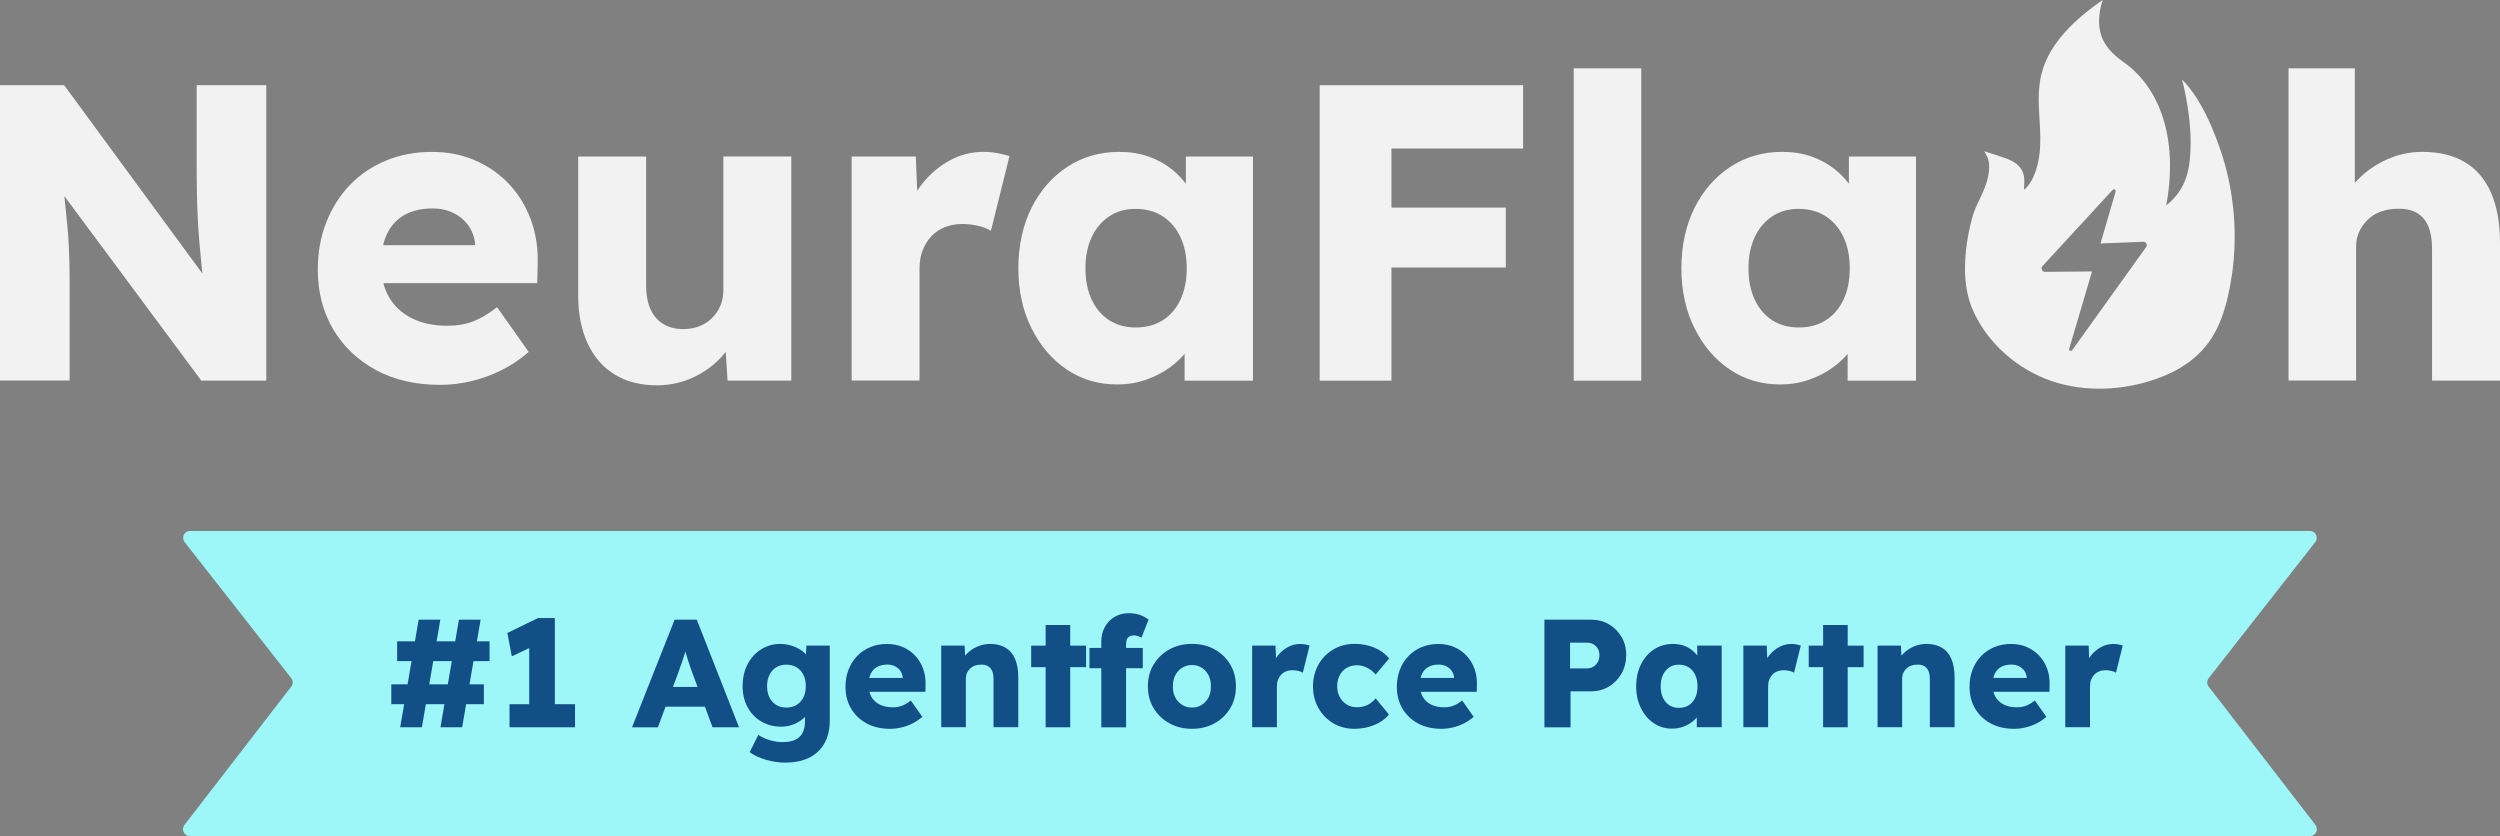 <?xml version="1.0" encoding="UTF-8"?>
<svg id="Layer_2" data-name="Layer 2" xmlns="http://www.w3.org/2000/svg" viewBox="0 0 612.19 204.73">
  <rect x="0" y="0" width="612.19" height="204.73" fill="#808080" stroke="none"/>
  <defs>
    <style>
      .cls-1 {
        fill: #124f87;
      }

      .cls-2 {
        fill: #f2f2f2;
      }

      .cls-3 {
        fill: #9df7f9;
      }
    </style>
  </defs>
  <g id="Layer_2-2" data-name="Layer 2">
    <path class="cls-2" d="M546.54,48.41c-.63-4.35-1.7-8.65-3.19-12.79-1.92-5.33-4.47-11.14-8.3-15.39-.24-.26-.48-.52-.72-.76.3,1.09.54,2.21.76,3.32.93,4.58,1.51,9.3,1.3,13.98-.11,2.65-.41,5.35-1.48,7.81-.98,2.26-2.5,4.22-4.47,5.71.69-3.4.99-6.9.94-10.38-.12-7.29-2.02-14.75-6.76-20.44-1.28-1.54-2.75-2.95-4.38-4.09-2.07-1.45-4.06-3.18-5.21-5.5-1.32-2.65-1.21-5.82-.49-8.63.11-.41.24-.82.35-1.23v-.02c-.08.06-.17.12-.25.18-2.74,1.9-5.38,3.98-7.72,6.36-3.76,3.81-6.58,8.14-7.4,13.53-.57,3.8-.14,7.68.04,11.52.12,2.63.11,5.31-.43,7.91-.48,2.34-1.53,5.48-3.52,6.98.1-1.9.37-3.7-.86-5.36-1.13-1.52-3.04-2.19-4.84-2.78-1.34-.44-2.68-.88-4.02-1.32.46.82.95,1.59,1.1,2.54.36,2.2-.27,4.63-1.08,6.67-.5,1.28-1.11,2.51-1.71,3.75-.59,1.22-.99,2.35-1.34,3.66-.49,1.85-.89,3.73-1.17,5.63-.84,5.71-.85,11.75,1.59,17.07,2.06,4.49,5.27,8.42,9.13,11.49,3.42,2.72,7.37,4.78,11.56,5.98,8.28,2.37,17.61,1.57,25.57-1.6,1.05-.42,2.08-.89,3.08-1.42,2.91-1.54,5.55-3.58,7.6-6.13.53-.65,1.01-1.33,1.45-2.03q.19-.31,0,0c2.52-4,3.72-8.68,4.55-13.33.69-3.83,1.02-7.73,1-11.62,0-1.63-.07-3.27-.2-4.89-.11-1.46-.28-2.92-.49-4.37h.01,0ZM525.53,60.51l-18.09,25.23c-.22.3-.64.18-.74-.1h0s-.01-.04-.02-.06v-.1s0-.06.02-.09h0l5.59-18.92-11.5.1c-.51,0-.85-.41-.85-.85v-.02c0-.07.01-.14.03-.22.03-.12.1-.23.19-.33l17.2-18.67h0s.04-.04.06-.06h.02s.03-.02.05-.03h.02s.04,0,.06-.02h.02c.28-.05.57.21.48.54l-3.71,12.71,10.46-.41c.7-.03,1.13.77.72,1.34v-.03h-.01Z"/>
    <path class="cls-2" d="M0,93.21V20.87h15.71l37.93,51.67-3.41-.52c-.35-2.27-.62-4.44-.83-6.51-.21-2.07-.4-4.1-.57-6.1s-.31-4.03-.41-6.1-.17-4.3-.21-6.72c-.04-2.41-.05-5.03-.05-7.85v-17.88h17.05v72.34h-15.92L9.71,39.87l5.27.72c.34,3.31.64,6.12.88,8.42.24,2.31.45,4.36.62,6.15s.29,3.41.36,4.86.12,2.88.16,4.29c.03,1.41.05,2.98.05,4.7v24.18H0v.02Z"/>
    <path class="cls-2" d="M107.79,94.24c-6.06,0-11.33-1.22-15.81-3.67-4.48-2.44-7.96-5.79-10.44-10.02-2.48-4.24-3.72-9.08-3.72-14.52,0-4.2.69-8.06,2.07-11.57s3.31-6.56,5.79-9.15c2.48-2.58,5.43-4.58,8.84-5.99s7.15-2.12,11.21-2.12,7.39.69,10.59,2.07c3.2,1.38,5.98,3.31,8.32,5.79s4.13,5.41,5.37,8.78c1.24,3.38,1.79,7.06,1.65,11.06l-.1,4.44h-43.72l-2.38-9.3h32.66l-1.76,1.96v-2.07c-.14-1.72-.67-3.26-1.6-4.6s-2.15-2.39-3.67-3.15c-1.52-.76-3.24-1.14-5.17-1.14-2.69,0-4.98.53-6.87,1.6-1.9,1.07-3.32,2.62-4.29,4.65s-1.45,4.53-1.45,7.49.64,5.67,1.91,7.91,3.13,3.98,5.58,5.22c2.44,1.24,5.36,1.86,8.73,1.86,2.34,0,4.43-.34,6.25-1.03s3.81-1.86,5.94-3.51l7.75,10.95c-2.14,1.86-4.41,3.38-6.82,4.55-2.41,1.17-4.88,2.05-7.39,2.64-2.52.58-5.01.88-7.49.88h.02Z"/>
    <path class="cls-2" d="M160.91,94.35c-4.07,0-7.53-.88-10.39-2.64s-5.06-4.29-6.61-7.6-2.33-7.27-2.33-11.88v-33.9h16.64v31.62c0,2.21.34,4.1,1.03,5.68.69,1.59,1.72,2.81,3.1,3.67s3.03,1.29,4.96,1.29c1.45,0,2.77-.24,3.98-.72,1.2-.48,2.24-1.15,3.1-2.02.86-.86,1.53-1.86,2.02-3,.48-1.14.72-2.39.72-3.77v-32.76h16.64v54.88h-15.61l-.72-11.26,3.1-1.24c-.83,2.62-2.21,4.94-4.13,6.98-1.93,2.03-4.24,3.65-6.92,4.86-2.69,1.2-5.55,1.81-8.58,1.81h0Z"/>
    <path class="cls-2" d="M208.55,93.21v-54.88h15.71l.72,17.88-3.1-3.41c.83-2.96,2.19-5.61,4.08-7.96,1.89-2.34,4.12-4.2,6.67-5.58s5.27-2.07,8.16-2.07c1.24,0,2.39.1,3.46.31,1.07.21,2.05.45,2.95.72l-4.55,18.29c-.76-.48-1.77-.88-3.05-1.19-1.28-.31-2.6-.47-3.98-.47-1.52,0-2.93.26-4.24.78s-2.41,1.26-3.31,2.22c-.9.97-1.6,2.1-2.12,3.41s-.78,2.79-.78,4.44v27.49h-16.64l.02.02h0Z"/>
    <path class="cls-2" d="M273.55,94.14c-4.62,0-8.73-1.22-12.35-3.67-3.62-2.44-6.49-5.82-8.63-10.13-2.14-4.3-3.2-9.18-3.2-14.62s1.07-10.51,3.2-14.78,5.06-7.63,8.78-10.08c3.72-2.44,7.96-3.67,12.71-3.67,2.62,0,5.01.38,7.18,1.14s4.08,1.81,5.74,3.15c1.65,1.34,3.06,2.89,4.24,4.65,1.17,1.76,2.03,3.63,2.58,5.63l-3.41-.41v-13.02h16.43v54.88h-16.74v-13.23l3.72-.1c-.55,1.93-1.45,3.76-2.69,5.48s-2.76,3.24-4.55,4.55-3.79,2.34-5.99,3.1c-2.21.76-4.55,1.14-7.03,1.14h.01ZM278.1,80.19c2.55,0,4.75-.58,6.61-1.76,1.86-1.17,3.31-2.84,4.34-5.01s1.55-4.74,1.55-7.7-.52-5.53-1.55-7.7-2.48-3.86-4.34-5.06-4.07-1.81-6.61-1.81-4.63.6-6.46,1.81c-1.83,1.21-3.26,2.89-4.29,5.06s-1.55,4.74-1.55,7.7.52,5.53,1.55,7.7,2.46,3.84,4.29,5.01c1.82,1.17,3.98,1.76,6.46,1.76Z"/>
    <path class="cls-2" d="M323.16,93.21V20.87h17.57v72.34h-17.57ZM331.32,36.37v-15.5h41.65v15.5h-41.65ZM331.32,65.51v-14.68h37.41v14.68h-37.41Z"/>
    <path class="cls-2" d="M385.37,93.21V16.73h16.54v76.48s-16.54,0-16.54,0Z"/>
    <path class="cls-2" d="M435.91,94.14c-4.62,0-8.73-1.22-12.35-3.67-3.62-2.44-6.49-5.82-8.63-10.13-2.14-4.3-3.2-9.18-3.2-14.62s1.07-10.51,3.2-14.78,5.06-7.63,8.78-10.08c3.72-2.44,7.96-3.67,12.71-3.67,2.62,0,5.01.38,7.18,1.14s4.08,1.81,5.74,3.15c1.65,1.34,3.06,2.89,4.24,4.65,1.17,1.76,2.03,3.63,2.58,5.63l-3.41-.41v-13.02h16.43v54.88h-16.74v-13.23l3.72-.1c-.55,1.93-1.45,3.76-2.69,5.48s-2.76,3.24-4.55,4.55-3.79,2.34-5.99,3.1c-2.21.76-4.55,1.14-7.03,1.14h.01ZM440.46,80.19c2.55,0,4.75-.58,6.61-1.76,1.86-1.17,3.31-2.84,4.34-5.01s1.55-4.74,1.55-7.7-.52-5.53-1.55-7.7-2.48-3.86-4.34-5.06-4.07-1.81-6.61-1.81-4.63.6-6.46,1.81c-1.83,1.21-3.26,2.89-4.29,5.06s-1.55,4.74-1.55,7.7.52,5.53,1.55,7.7,2.46,3.84,4.29,5.01c1.82,1.17,3.98,1.76,6.46,1.76Z"/>
    <path class="cls-2" d="M560.41,93.21V16.73h16.23v32.76l-3.31,1.24c.76-2.48,2.12-4.74,4.08-6.77s4.32-3.67,7.08-4.91c2.75-1.24,5.65-1.86,8.68-1.86,4.13,0,7.61.84,10.44,2.53,2.82,1.69,4.96,4.2,6.41,7.54,1.45,3.34,2.17,7.42,2.17,12.25v33.69h-16.64v-32.35c0-2.2-.31-4.03-.93-5.48s-1.57-2.53-2.84-3.26c-1.28-.72-2.84-1.05-4.7-.98-1.45,0-2.79.22-4.03.67-1.24.45-2.31,1.1-3.2,1.96-.9.86-1.6,1.84-2.12,2.95-.52,1.1-.78,2.31-.78,3.62v32.86h-16.54v.02h0Z"/>
    <path class="cls-3" d="M567,202.02h.01l-26.16-33.89c-.47-.61-.47-1.46,0-2.06l26.11-33.33c.86-1.1.08-2.72-1.32-2.72H46.53c-1.4,0-2.19,1.61-1.32,2.72l26.11,33.33c.47.6.48,1.45,0,2.06l-26.16,33.89c-.85,1.1-.07,2.71,1.33,2.71h519.18c1.39,0,2.18-1.6,1.33-2.71Z"/>
    <g>
      <path class="cls-1" d="M95.82,172.44v-4.86h22.67v4.86h-22.67ZM97.25,161.9v-4.86h22.63v4.86h-22.63ZM98,178.09l4.52-26.35h5.31l-4.52,26.35h-5.31ZM107.86,178.09l4.52-26.35h5.31l-4.52,26.35h-5.31Z"/>
      <path class="cls-1" d="M129.59,176.24v-21.39l1.39,3.2-5.65,2.67-1.09-5.72,7.49-3.65h4.14v24.89h-6.29ZM124.77,178.09v-5.65h16.04v5.65h-16.04Z"/>
      <path class="cls-1" d="M154.77,178.09l10.43-26.35h5.42l10.35,26.35h-6.48l-4.97-13.37c-.2-.53-.4-1.09-.6-1.69-.2-.6-.4-1.22-.6-1.86-.2-.64-.4-1.27-.58-1.88-.19-.61-.35-1.19-.47-1.71l1.13-.04c-.15.63-.32,1.24-.51,1.84-.19.6-.38,1.2-.56,1.79s-.4,1.18-.62,1.77c-.23.59-.44,1.2-.64,1.83l-4.97,13.33h-6.33ZM159.74,173.04l2-4.82h12.12l1.96,4.82h-16.08Z"/>
      <path class="cls-1" d="M192.39,186.75c-1.63,0-3.26-.24-4.88-.72-1.62-.48-2.93-1.09-3.93-1.85l2.11-4.22c.53.35,1.11.66,1.75.92.64.26,1.31.47,2.01.62.7.15,1.42.23,2.15.23,1.28,0,2.32-.19,3.12-.56.8-.38,1.41-.95,1.81-1.71.4-.77.6-1.73.6-2.88v-3.35l1.17.19c-.18.83-.61,1.58-1.3,2.26-.69.68-1.54,1.22-2.54,1.64s-2.07.62-3.2.62c-1.81,0-3.42-.42-4.84-1.26-1.42-.84-2.54-2.01-3.35-3.5-.82-1.49-1.22-3.22-1.22-5.18s.4-3.78,1.2-5.33c.8-1.54,1.91-2.76,3.31-3.65,1.41-.89,2.99-1.34,4.74-1.34.75,0,1.47.09,2.17.26.69.18,1.33.41,1.92.7.59.29,1.12.63,1.58,1.02.46.39.84.81,1.13,1.26.29.45.48.92.58,1.39l-1.24.3.23-4.52h5.72v18.37c0,1.63-.24,3.08-.73,4.35-.49,1.27-1.21,2.35-2.15,3.24-.94.89-2.08,1.56-3.41,2.01-1.33.45-2.84.68-4.52.68ZM192.54,173.27c.98,0,1.83-.22,2.54-.66.72-.44,1.27-1.05,1.66-1.83.39-.78.58-1.69.58-2.75s-.19-1.98-.58-2.77-.94-1.41-1.66-1.84c-.72-.44-1.56-.66-2.54-.66s-1.78.22-2.48.66c-.7.44-1.25,1.05-1.64,1.84-.39.79-.58,1.71-.58,2.77s.19,1.97.58,2.75c.39.78.93,1.39,1.64,1.83.7.44,1.53.66,2.48.66Z"/>
      <path class="cls-1" d="M217.95,178.47c-2.21,0-4.13-.45-5.76-1.34-1.63-.89-2.9-2.11-3.8-3.65-.9-1.54-1.35-3.31-1.35-5.29,0-1.53.25-2.94.75-4.22.5-1.28,1.2-2.39,2.11-3.33.9-.94,1.98-1.67,3.22-2.18,1.24-.51,2.6-.77,4.08-.77s2.69.25,3.86.75c1.17.5,2.18,1.21,3.03,2.11.85.9,1.51,1.97,1.96,3.2.45,1.23.65,2.57.6,4.03l-.04,1.62h-15.93l-.87-3.39h11.9l-.64.72v-.75c-.05-.63-.24-1.19-.58-1.68-.34-.49-.78-.87-1.34-1.15-.55-.28-1.18-.41-1.88-.41-.98,0-1.81.19-2.5.58-.69.39-1.21.95-1.56,1.69-.35.74-.53,1.65-.53,2.73s.23,2.06.7,2.88c.46.82,1.14,1.45,2.03,1.9.89.45,1.95.68,3.18.68.85,0,1.61-.12,2.28-.38.67-.25,1.39-.68,2.17-1.28l2.82,3.99c-.78.68-1.61,1.23-2.48,1.66-.88.43-1.78.75-2.69.96-.92.21-1.83.32-2.73.32Z"/>
      <path class="cls-1" d="M230.49,178.09v-19.99h5.72l.19,4.07-1.2.45c.28-.9.77-1.73,1.49-2.47.72-.74,1.57-1.34,2.58-1.79s2.06-.68,3.16-.68c1.51,0,2.77.31,3.8.92,1.03.62,1.81,1.53,2.33,2.75.53,1.22.79,2.71.79,4.46v12.27h-6.06v-11.78c0-.8-.11-1.47-.34-2-.23-.53-.57-.92-1.04-1.19s-1.04-.38-1.71-.36c-.53,0-1.02.08-1.47.24-.45.16-.84.4-1.17.72-.33.31-.58.67-.77,1.07-.19.4-.28.84-.28,1.32v11.97h-6.02Z"/>
      <path class="cls-1" d="M252.51,163.37v-5.27h13.44v5.27h-13.44ZM256.05,178.09v-25.04h6.02v25.04h-6.02Z"/>
      <path class="cls-1" d="M266.78,163.63v-4.97h13.06v4.97h-13.06ZM269.68,178.09v-20.97c0-1.31.28-2.48.85-3.54s1.36-1.89,2.37-2.5c1.02-.61,2.2-.92,3.56-.92.95,0,1.83.14,2.64.41.8.28,1.52.67,2.15,1.17l-1.73,4.41c-.33-.18-.64-.31-.94-.41-.3-.1-.58-.15-.83-.15-.45,0-.83.08-1.13.23-.3.15-.52.38-.66.7-.14.31-.21.7-.21,1.15v20.44h-6.06Z"/>
      <path class="cls-1" d="M291.89,178.47c-2.08,0-3.93-.45-5.55-1.36-1.62-.9-2.9-2.13-3.84-3.69-.94-1.56-1.41-3.34-1.41-5.35s.47-3.79,1.41-5.35c.94-1.56,2.22-2.79,3.84-3.69s3.47-1.36,5.55-1.36,3.93.45,5.55,1.36c1.62.9,2.89,2.13,3.82,3.69.93,1.56,1.39,3.34,1.39,5.35s-.46,3.79-1.39,5.35c-.93,1.56-2.2,2.79-3.82,3.69-1.62.9-3.47,1.36-5.55,1.36ZM291.89,173.27c.9,0,1.71-.23,2.41-.68.7-.45,1.25-1.07,1.66-1.84.4-.78.59-1.67.56-2.67.02-1-.16-1.9-.56-2.69-.4-.79-.95-1.41-1.66-1.86-.7-.45-1.51-.68-2.41-.68s-1.71.23-2.43.68c-.72.45-1.27,1.07-1.68,1.86-.4.79-.59,1.69-.56,2.69-.03,1,.16,1.9.56,2.67.4.78.96,1.39,1.68,1.84.72.45,1.52.68,2.43.68Z"/>
      <path class="cls-1" d="M306.62,178.09v-19.99h5.72l.26,6.51-1.13-1.24c.3-1.08.8-2.05,1.49-2.9.69-.85,1.5-1.53,2.43-2.03.93-.5,1.92-.75,2.97-.75.45,0,.87.04,1.26.11.39.08.75.16,1.07.26l-1.66,6.66c-.28-.18-.65-.32-1.11-.43-.46-.11-.95-.17-1.45-.17-.55,0-1.07.09-1.54.28-.48.19-.88.46-1.2.81-.33.35-.58.77-.77,1.24-.19.48-.28,1.02-.28,1.62v10.01h-6.06Z"/>
      <path class="cls-1" d="M331.69,178.47c-1.93,0-3.66-.45-5.2-1.36-1.53-.9-2.74-2.14-3.63-3.71-.89-1.57-1.34-3.34-1.34-5.33s.45-3.76,1.34-5.33c.89-1.57,2.1-2.8,3.63-3.71,1.53-.9,3.26-1.36,5.2-1.36,1.78,0,3.42.31,4.91.94,1.49.63,2.68,1.51,3.56,2.64l-3.28,3.92c-.35-.4-.77-.78-1.24-1.13-.48-.35-1-.63-1.58-.83-.58-.2-1.18-.3-1.81-.3-.95,0-1.79.22-2.52.66-.73.44-1.29,1.05-1.69,1.83-.4.78-.6,1.67-.6,2.67s.21,1.82.62,2.6c.41.78.98,1.39,1.71,1.84.73.45,1.56.68,2.48.68.65,0,1.25-.08,1.81-.24.55-.16,1.06-.41,1.52-.73.46-.33.9-.73,1.3-1.2l3.24,3.95c-.85,1.08-2.04,1.93-3.56,2.56-1.52.63-3.14.94-4.88.94Z"/>
      <path class="cls-1" d="M352.96,178.47c-2.21,0-4.13-.45-5.76-1.34-1.63-.89-2.9-2.11-3.8-3.65-.9-1.54-1.35-3.31-1.35-5.29,0-1.53.25-2.94.75-4.22.5-1.28,1.2-2.39,2.11-3.33.9-.94,1.98-1.67,3.22-2.18,1.24-.51,2.6-.77,4.08-.77s2.69.25,3.86.75c1.17.5,2.18,1.21,3.03,2.11.85.9,1.51,1.97,1.96,3.2.45,1.23.65,2.57.6,4.03l-.04,1.62h-15.93l-.87-3.39h11.9l-.64.72v-.75c-.05-.63-.24-1.19-.58-1.68-.34-.49-.78-.87-1.34-1.15-.55-.28-1.18-.41-1.88-.41-.98,0-1.81.19-2.5.58-.69.39-1.21.95-1.56,1.69-.35.74-.53,1.65-.53,2.73s.23,2.06.7,2.88c.46.82,1.14,1.45,2.03,1.9.89.45,1.95.68,3.18.68.85,0,1.61-.12,2.28-.38.67-.25,1.39-.68,2.17-1.28l2.82,3.99c-.78.68-1.61,1.23-2.48,1.66-.88.43-1.78.75-2.69.96-.92.21-1.83.32-2.73.32Z"/>
      <path class="cls-1" d="M378.19,178.09v-26.35h11.37c1.66,0,3.13.38,4.42,1.13,1.29.75,2.32,1.78,3.09,3.09.77,1.31,1.15,2.77,1.15,4.41s-.38,3.23-1.15,4.57c-.77,1.34-1.79,2.4-3.09,3.18-1.29.78-2.77,1.17-4.42,1.17h-4.97v8.81h-6.4ZM384.47,163.67h4.18c.55,0,1.05-.14,1.51-.41.45-.28.82-.65,1.09-1.13.28-.48.41-1.03.41-1.66s-.14-1.2-.41-1.66c-.28-.45-.64-.8-1.09-1.05-.45-.25-.95-.38-1.51-.38h-4.18v6.29Z"/>
      <path class="cls-1" d="M409.47,178.43c-1.68,0-3.18-.45-4.5-1.34-1.32-.89-2.37-2.12-3.14-3.69-.78-1.57-1.17-3.34-1.17-5.33s.39-3.83,1.17-5.38,1.84-2.78,3.2-3.67c1.36-.89,2.9-1.34,4.63-1.34.95,0,1.83.14,2.62.41.79.28,1.49.66,2.09,1.15.6.49,1.12,1.05,1.54,1.69.43.64.74,1.32.94,2.05l-1.24-.15v-4.74h5.99v19.99h-6.1v-4.82l1.35-.04c-.2.7-.53,1.37-.98,2-.45.63-1,1.18-1.66,1.66-.65.48-1.38.85-2.18,1.13-.8.28-1.66.41-2.56.41ZM411.13,173.34c.93,0,1.73-.21,2.41-.64s1.2-1.04,1.58-1.83c.38-.79.56-1.73.56-2.8s-.19-2.01-.56-2.81c-.38-.79-.9-1.41-1.58-1.84-.68-.44-1.48-.66-2.41-.66s-1.69.22-2.35.66c-.67.44-1.19,1.05-1.56,1.84s-.56,1.73-.56,2.81.19,2.01.56,2.8.9,1.4,1.56,1.83c.66.43,1.45.64,2.35.64Z"/>
      <path class="cls-1" d="M426.91,178.09v-19.99h5.72l.26,6.51-1.13-1.24c.3-1.08.8-2.05,1.49-2.9.69-.85,1.5-1.53,2.43-2.03.93-.5,1.92-.75,2.97-.75.45,0,.87.04,1.26.11.39.08.75.16,1.07.26l-1.66,6.66c-.28-.18-.65-.32-1.11-.43-.46-.11-.95-.17-1.45-.17-.55,0-1.07.09-1.54.28-.48.19-.88.46-1.2.81-.33.35-.58.77-.77,1.24-.19.48-.28,1.02-.28,1.62v10.01h-6.06Z"/>
      <path class="cls-1" d="M442.91,163.37v-5.27h13.44v5.27h-13.44ZM446.44,178.09v-25.04h6.02v25.04h-6.02Z"/>
      <path class="cls-1" d="M459.77,178.09v-19.99h5.72l.19,4.07-1.2.45c.28-.9.77-1.73,1.49-2.47.72-.74,1.57-1.34,2.58-1.79s2.06-.68,3.16-.68c1.51,0,2.77.31,3.8.92,1.03.62,1.81,1.53,2.33,2.75.53,1.22.79,2.71.79,4.46v12.27h-6.06v-11.78c0-.8-.11-1.47-.34-2-.23-.53-.57-.92-1.04-1.19s-1.04-.38-1.71-.36c-.53,0-1.02.08-1.47.24-.45.16-.84.4-1.17.72-.33.31-.58.67-.77,1.07-.19.4-.28.84-.28,1.32v11.97h-6.02Z"/>
      <path class="cls-1" d="M493.2,178.47c-2.21,0-4.13-.45-5.76-1.34-1.63-.89-2.9-2.11-3.8-3.65-.9-1.54-1.35-3.31-1.35-5.29,0-1.53.25-2.94.75-4.22.5-1.28,1.2-2.39,2.11-3.33.9-.94,1.98-1.67,3.22-2.18,1.24-.51,2.6-.77,4.08-.77s2.69.25,3.86.75c1.17.5,2.18,1.21,3.03,2.11.85.9,1.51,1.97,1.96,3.2.45,1.23.65,2.57.6,4.03l-.04,1.62h-15.93l-.87-3.39h11.9l-.64.72v-.75c-.05-.63-.24-1.19-.58-1.68-.34-.49-.78-.87-1.34-1.15-.55-.28-1.18-.41-1.88-.41-.98,0-1.81.19-2.5.58-.69.39-1.21.95-1.56,1.69-.35.74-.53,1.65-.53,2.73s.23,2.06.7,2.88c.46.82,1.14,1.45,2.03,1.9.89.45,1.95.68,3.18.68.85,0,1.61-.12,2.28-.38.67-.25,1.39-.68,2.17-1.28l2.82,3.99c-.78.68-1.61,1.23-2.48,1.66-.88.43-1.78.75-2.69.96-.92.21-1.83.32-2.73.32Z"/>
      <path class="cls-1" d="M505.74,178.09v-19.99h5.72l.26,6.51-1.13-1.24c.3-1.08.8-2.05,1.49-2.9.69-.85,1.5-1.53,2.43-2.03.93-.5,1.92-.75,2.97-.75.45,0,.87.04,1.26.11.39.08.75.16,1.07.26l-1.66,6.66c-.28-.18-.65-.32-1.11-.43-.46-.11-.95-.17-1.45-.17-.55,0-1.07.09-1.54.28-.48.19-.88.46-1.21.81s-.58.77-.77,1.24c-.19.48-.28,1.02-.28,1.62v10.01h-6.06Z"/>
    </g>
  </g>
</svg>